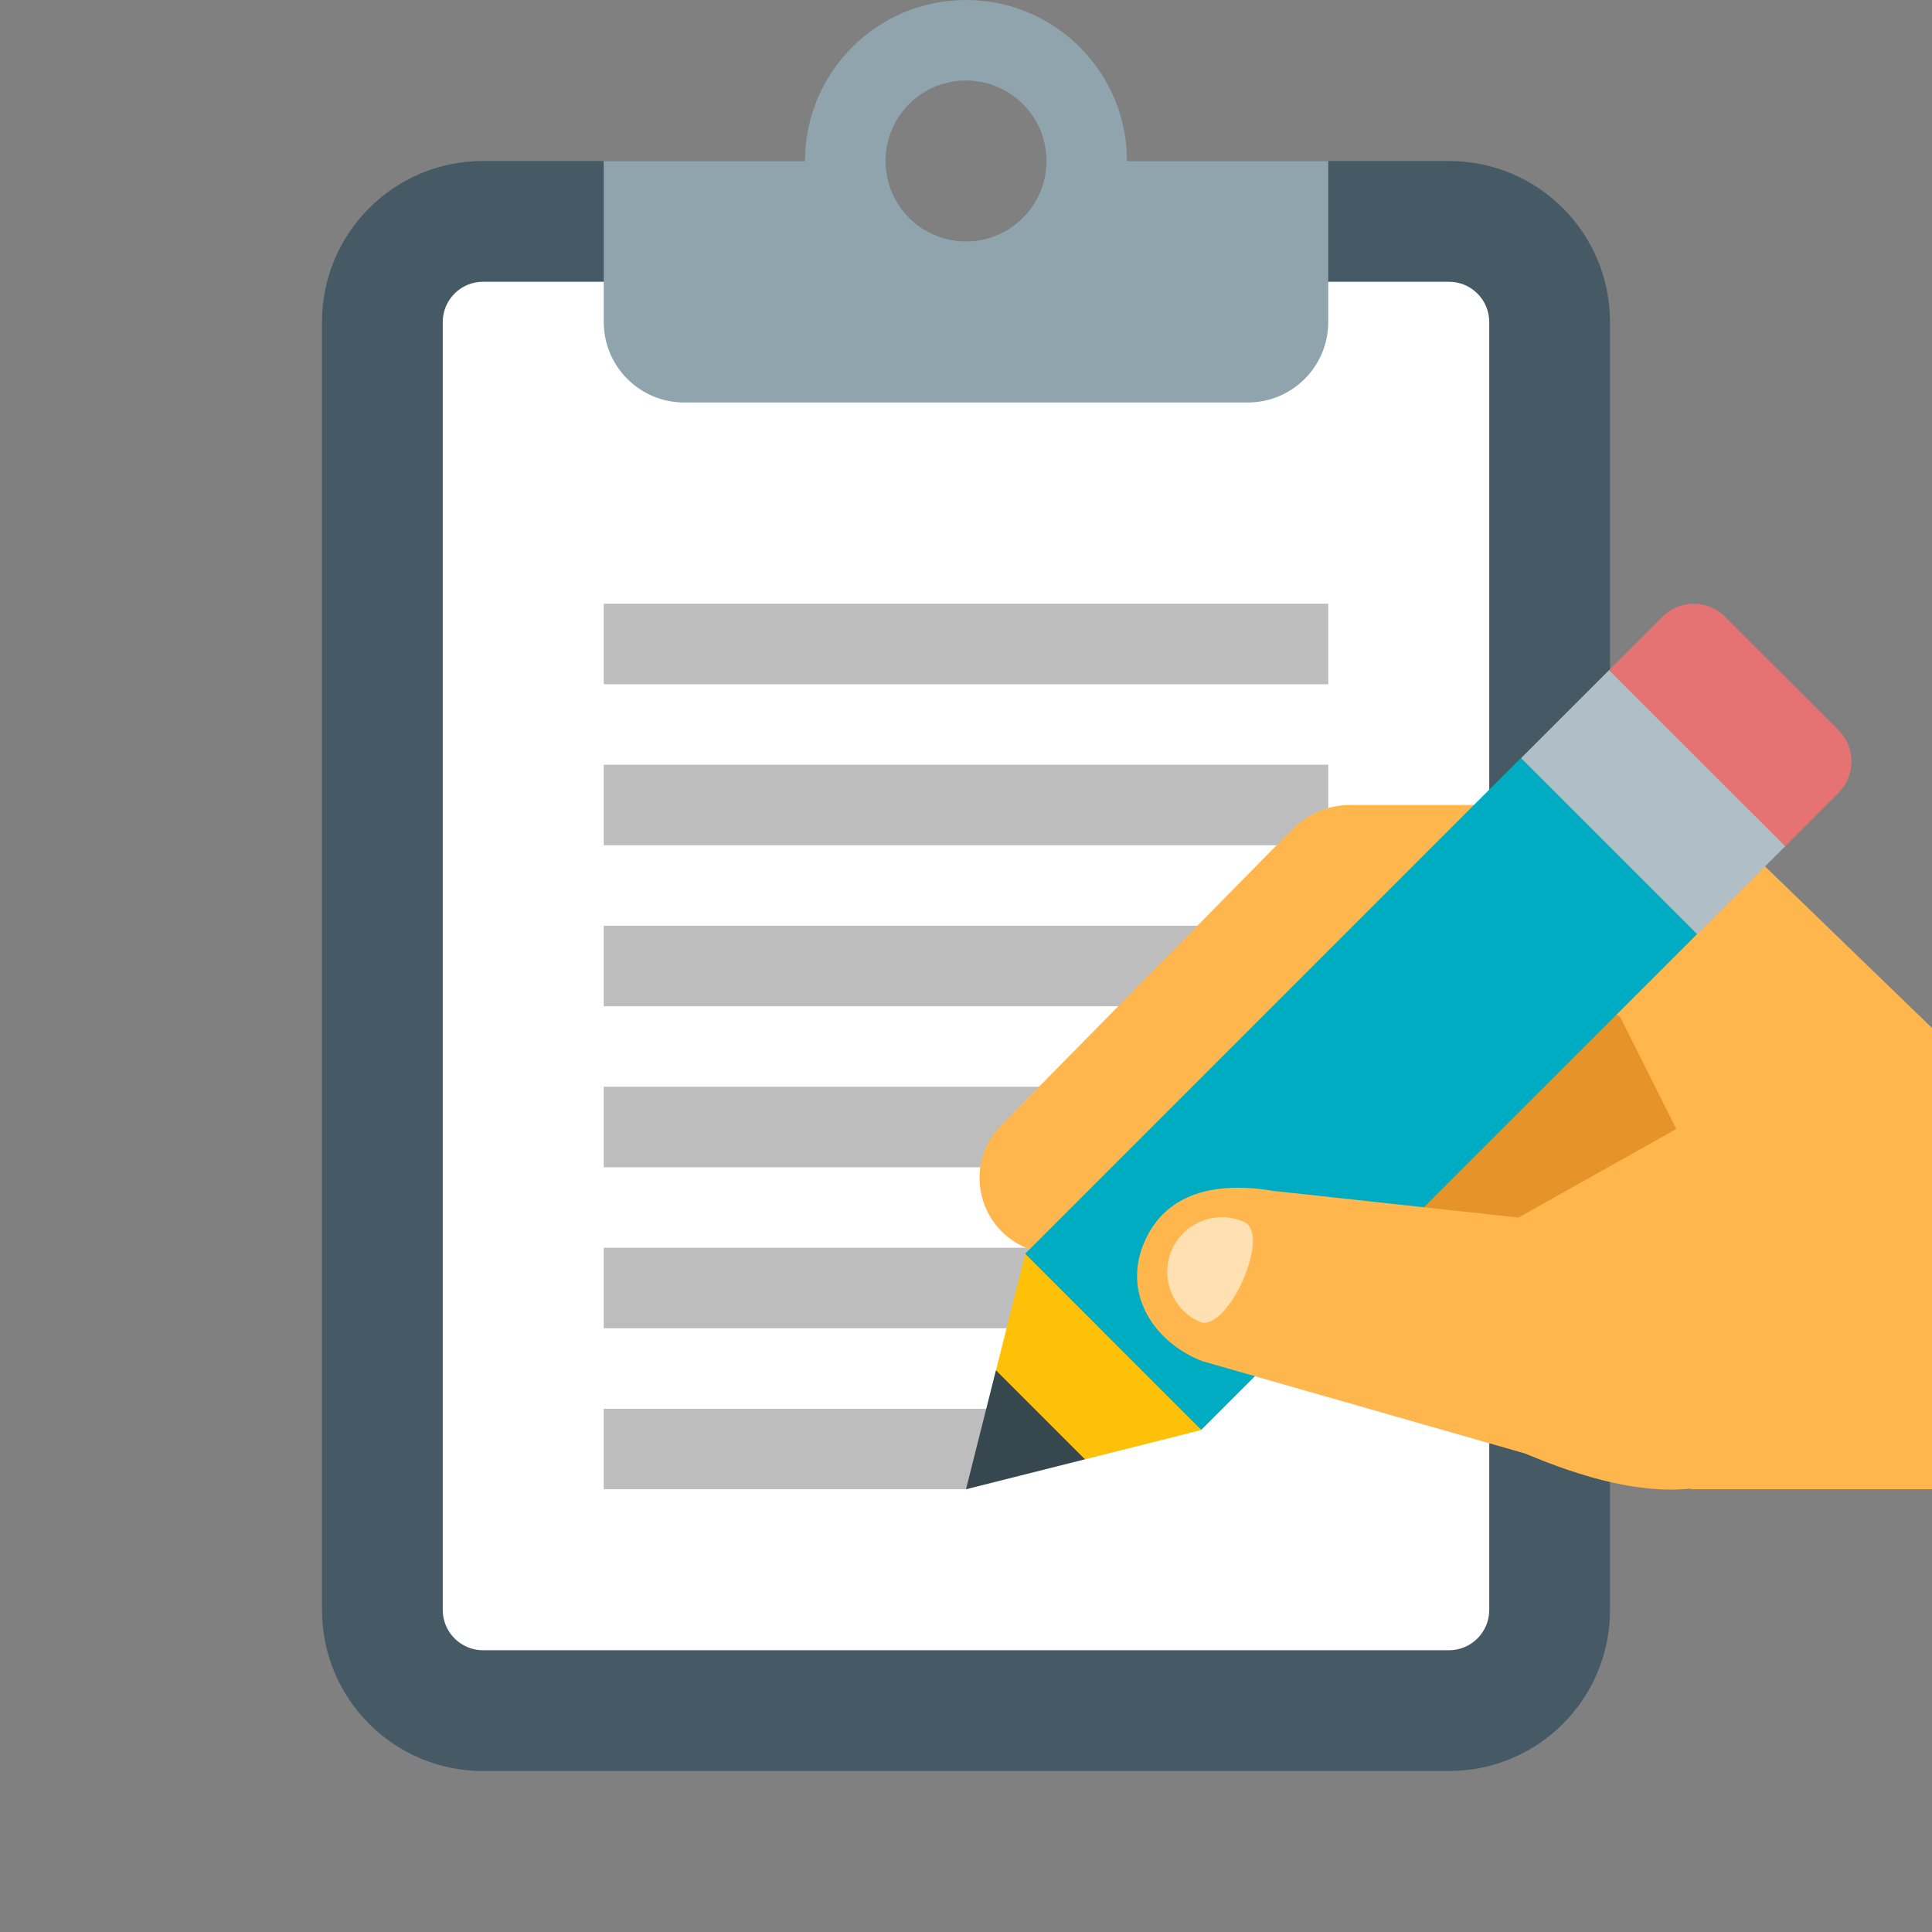 <svg xmlns="http://www.w3.org/2000/svg" xmlns:xlink="http://www.w3.org/1999/xlink" x="0px" y="0px" viewBox="0 0 48 48" style="enable-background:new 0 0 48 48;" xml:space="preserve"><rect x="0" y="0" width="48" height="48" fill="#808080" stroke="none"/><g id="Layer_10" style="display:none;"></g><g id="look-alike"></g><g id="hp_omen"></g><g id="tidy_up"></g><g id="mine"></g><g id="take_off"></g><g id="looking_after"></g><g id="writing_down">	<path style="display:none;fill:#E69329;" d="M41,29.75h-3.75v6.375c0,1.036,0.839,1.875,1.875,1.875S41,37.161,41,36.125V29.75z   M37.25,29H33.5v6.375c0,1.036,0.839,1.875,1.875,1.875s1.875-0.839,1.875-1.875V29z M33.5,28.25h-3.75v5.625  c0,1.036,0.839,1.875,1.875,1.875c1.036,0,1.875-0.839,1.875-1.875V28.25z"></path>	<path style="fill:#455A64;" d="M36,4H26c0,1.105-0.895,2-2,2s-2-0.895-2-2H12C9.789,4,8,5.789,8,8v32c0,2.211,1.789,4,4,4h24  c2.211,0,4-1.789,4-4V8C40,5.789,38.211,4,36,4"></path>	<path style="fill:#FFFFFF;" d="M36,41H12c-0.551,0-1-0.449-1-1V8c0-0.551,0.449-1,1-1h24c0.551,0,1,0.449,1,1v32  C37,40.551,36.551,41,36,41"></path>	<path style="fill:#90A4AE;" d="M26,4c0,1.105-0.895,2-2,2s-2-0.895-2-2h-7v4c0,1.105,0.895,2,2,2h14c1.105,0,2-0.895,2-2V4H26z"></path>	<path style="fill:#90A4AE;" d="M24,0c-2.207,0-4,1.793-4,4s1.793,4,4,4s4-1.793,4-4S26.207,0,24,0 M24,6c-1.105,0-2-0.895-2-2  s0.895-2,2-2s2,0.895,2,2S25.105,6,24,6"></path>	<rect x="15" y="23" style="fill:#BDBDBD;" width="18" height="2"></rect>	<rect x="15" y="19" style="fill:#BDBDBD;" width="18" height="2"></rect>	<rect x="15" y="15" style="fill:#BDBDBD;" width="18" height="2"></rect>	<rect x="15" y="27" style="fill:#BDBDBD;" width="17" height="2"></rect>	<rect x="15" y="31" style="fill:#BDBDBD;" width="16" height="2"></rect>	<polygon style="fill:#BDBDBD;" points="15,35 27,35 24,37 15,37  "></polygon>	<path style="fill:#FFB74D;" d="M48,25.54V37h-6l-0.25-5.75H33.5V24.5l-5.92,6.05c-0.37,0.4-0.89,0.6-1.4,0.6  c-0.45-0.01-0.89-0.18-1.25-0.51c-0.75-0.71-0.8-1.89-0.09-2.65l7.27-7.39C32.49,20.22,33,20,33.54,20H41c0.55,0,1.1,0,1.46,0.18  L48,25.54z"></path>	<path style="fill:#E69329;" d="M37.827,25.848l-0.003-0.003l-3.732,4.267l3.634,0.396l4.023-2.258l-1.5-2.992l-1.327-0.671  l-0.113,0.126l-0.491,0.568l0,0l-0.021,0.024L37.827,25.848z"></path>	<path style="fill:#E57373;" d="M45.678,18.142l-2.82-2.819c-0.429-0.43-1.126-0.43-1.555,0l-1.328,1.327L41,20l3.351,1.025  l1.327-1.328C46.107,19.268,46.107,18.572,45.678,18.142"></path>	<path style="fill:#B0BEC5;" d="M44.352,21.025l-2.187,2.188L39,22l-1.212-3.162l2.187-2.188L44.352,21.025z"></path>	<path style="fill:#00ACC1;" d="M25.472,31.147l12.315-12.315l4.376,4.376L29.848,35.522L27,34L25.472,31.147z"></path>	<path style="fill:#FFC107;" d="M25.473,31.152l-0.728,2.892L25,36l1.956,0.256l2.892-0.728L25.473,31.152z"></path>	<path style="fill:#FFB74D;" d="M28.35,31.073L28.35,31.073c-0.396,1.246,0.44,2.329,1.52,2.744l8.007,2.291  c0.54,0.209,3.151,1.398,5.029,0.665c2.096-0.818,3.9-2.539,3.9-2.539l-5.056-6.242l-4.023,2.258l-6.102-0.664  C29.904,29.301,28.774,29.81,28.35,31.073"></path>	<path style="fill:#FFE0B2;" d="M29.8,32.836c-0.683-0.307-0.988-1.11-0.681-1.794c0.308-0.683,1.111-0.989,1.795-0.68  C31.597,30.668,30.484,33.143,29.8,32.836"></path>	<path style="fill:#37474F;" d="M24.744,34.044L24,37l2.956-0.744L24.744,34.044z"></path></g><g id="growing_up"></g><g id="dont_worry">	<path style="display:none;fill:#E65100;" d="M4,7c-5,0-10,3-9.985,24.861c0.001,1.18,0.982,2.128,2.158,2.028  c1.747-0.149,4.267-0.497,6.487-1.314c0.833-0.307,1.355-1.153,1.283-2.038C3.383,23.682-1,21.31-1,18c0-5,5-6,5-6s5,1,5,6  c0,2.81-4.387,5.62-4.942,12.539c-0.071,0.884,0.45,1.73,1.283,2.036c2.22,0.817,4.739,1.165,6.486,1.314  c1.175,0.1,2.166-0.841,2.167-2.021C14,10,9,7,4,7z"></path></g></svg>